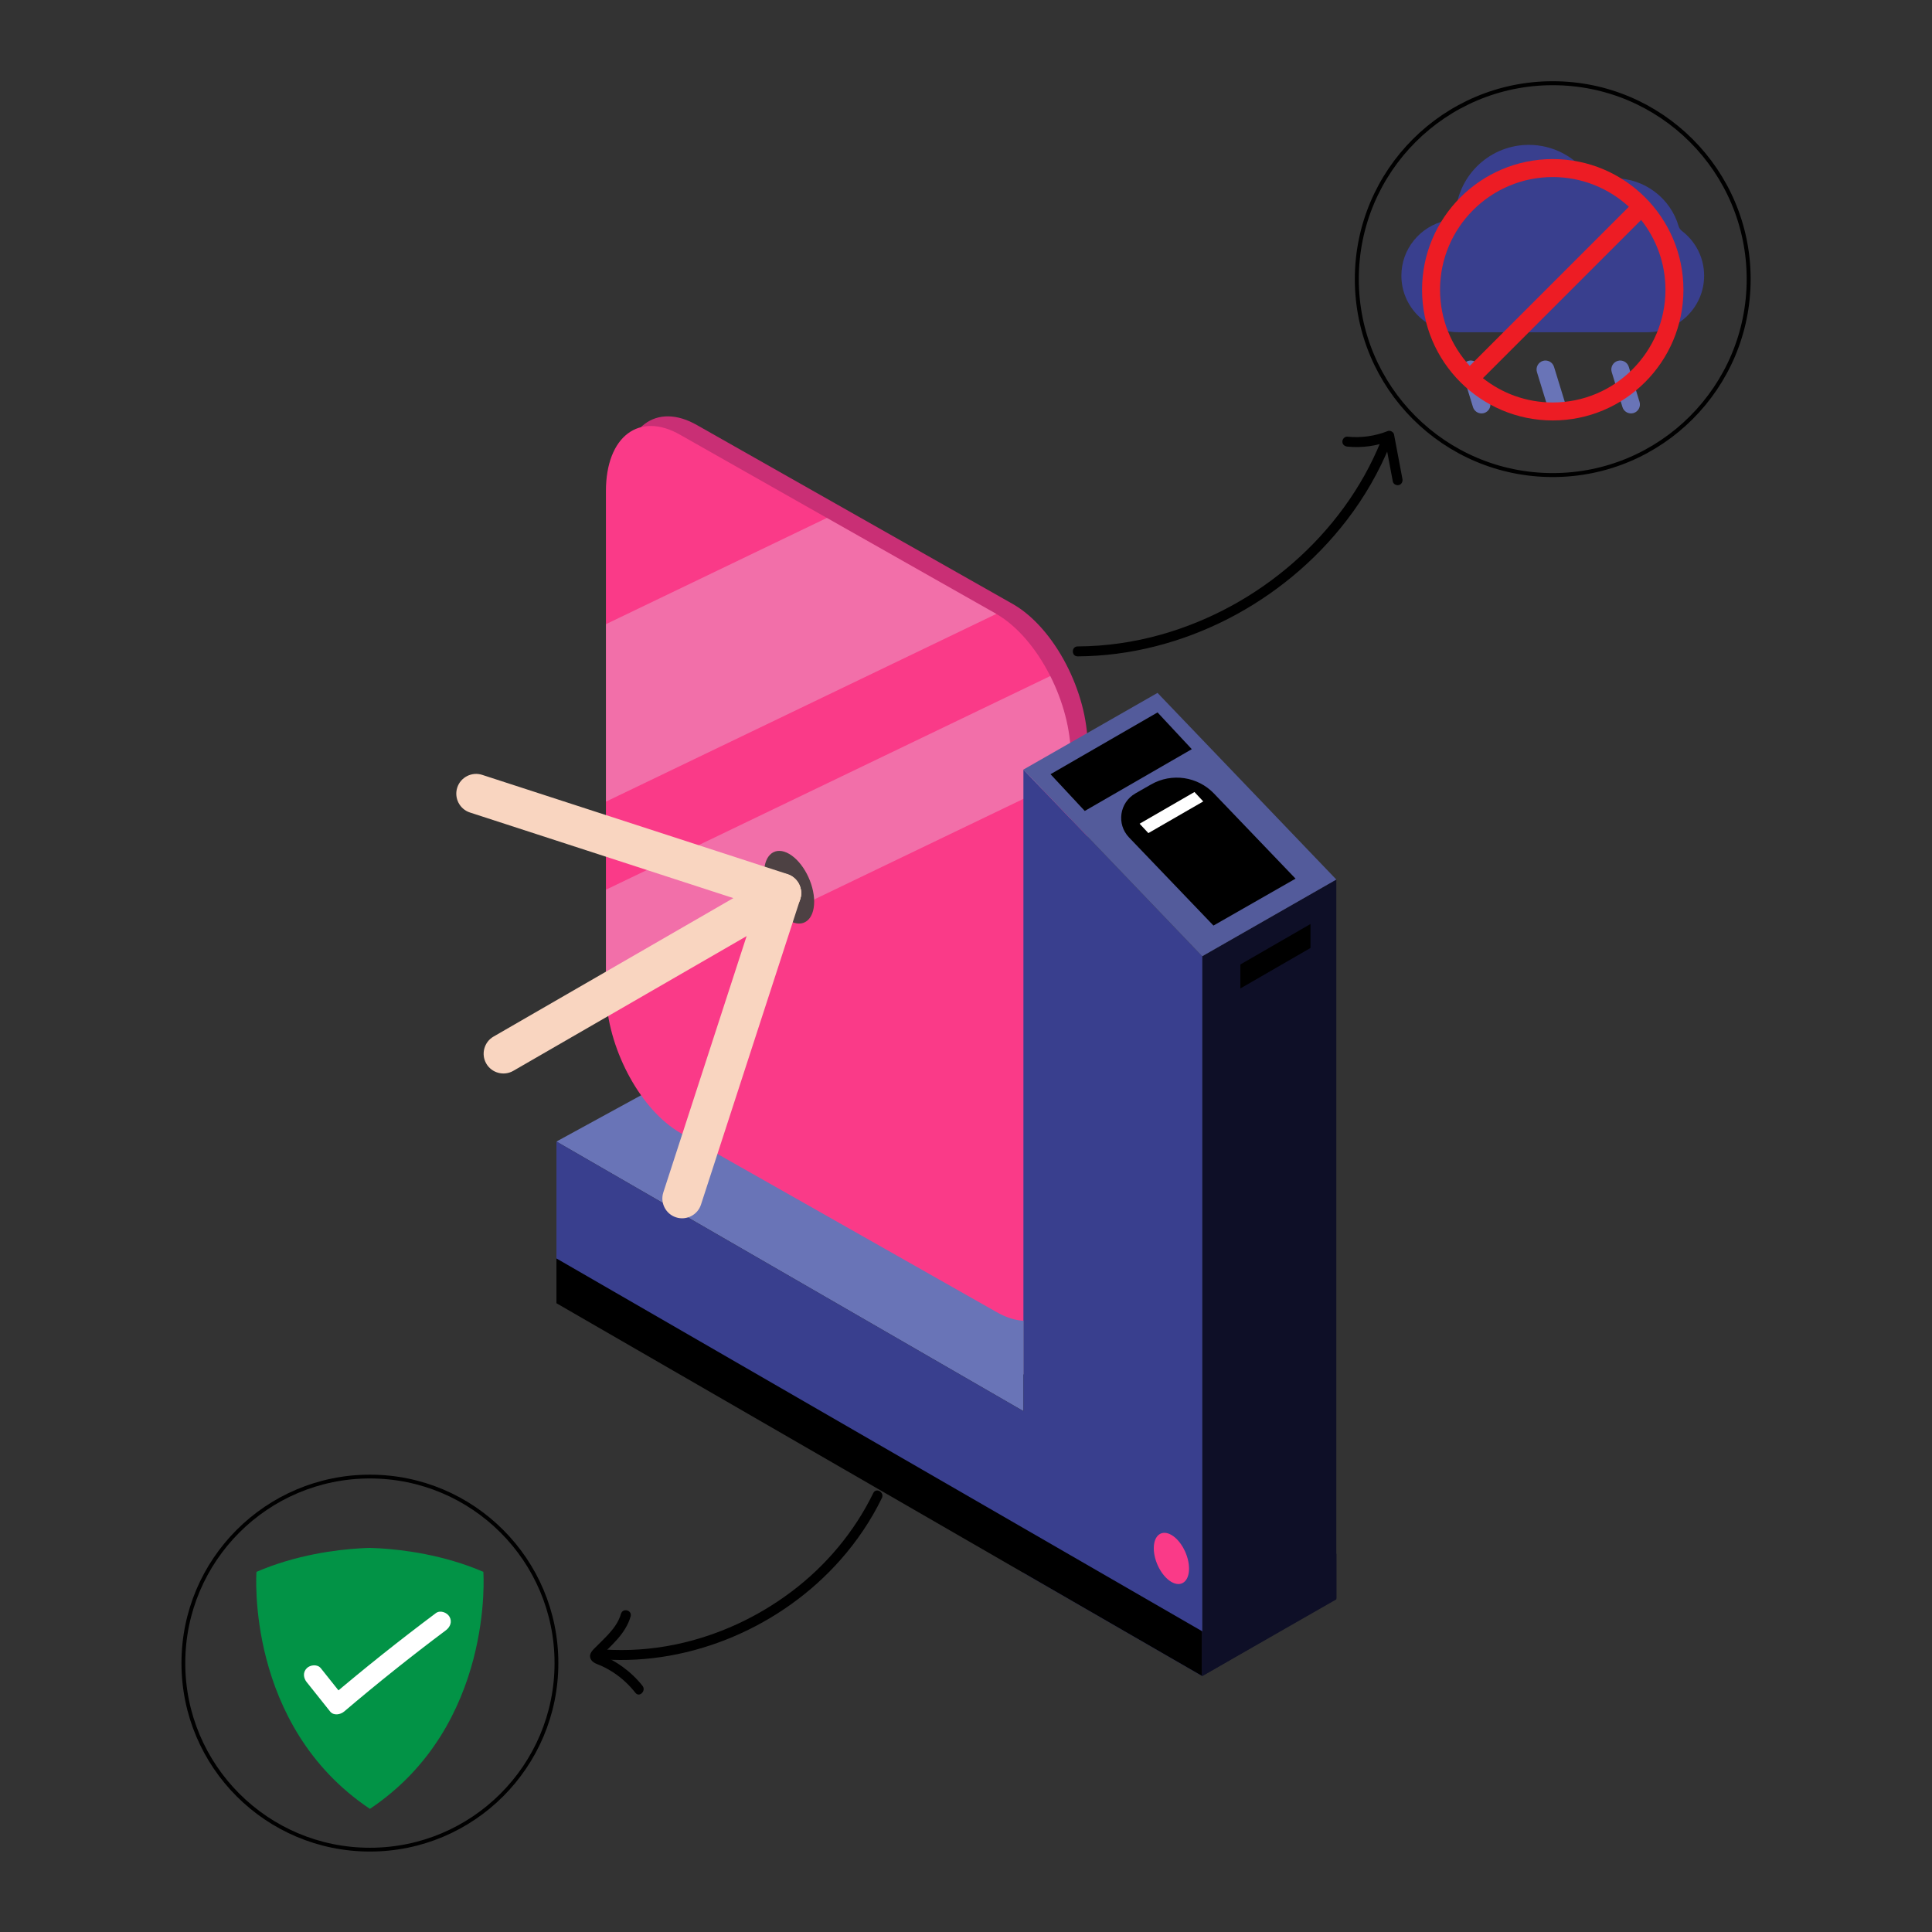 <?xml version="1.0" encoding="UTF-8"?><svg id="Layer_1" xmlns="http://www.w3.org/2000/svg" viewBox="0 0 560 560"><rect x="0" y="0" width="560" height="560" fill="#333333" stroke="none"/><defs><style>.cls-1{fill:#6974b7;}.cls-1,.cls-2,.cls-3,.cls-4,.cls-5,.cls-6,.cls-7,.cls-8,.cls-9,.cls-10,.cls-11,.cls-12,.cls-13,.cls-14{stroke-width:0px;}.cls-2{fill:#dfebf7;isolation:isolate;opacity:.3;}.cls-3{fill:#029346;}.cls-4{fill:#ed1c24;}.cls-5{fill:#f9d5c0;}.cls-6{fill:#0e0f27;}.cls-15{stroke-width:1.15px;}.cls-15,.cls-16{fill:none;stroke:#000;stroke-miterlimit:10;}.cls-7{fill:#ccbbba;}.cls-8{fill:#c92f75;}.cls-9{fill:#000;}.cls-10{fill:#393f8e;}.cls-11{fill:#fa3a88;}.cls-12{fill:#4d4143;}.cls-16{stroke-width:1.1px;}.cls-13{fill:#535b9b;}.cls-14{fill:#fff;}</style></defs><polygon class="cls-7" points="334.42 385.4 201.72 308.78 201.72 343.55 334.42 420.17 334.42 385.4"/><polygon class="cls-1" points="201.72 308.78 161.29 330.88 296.64 409.02 296.64 363.59 201.72 308.78"/><path class="cls-8" d="M293.69,377.47l-91.57-51.88c-11.92-6.88-21.58-25.34-21.58-41.23v-144.78c0-15.89,9.66-23.19,21.58-16.31l91.57,51.88c11.92,6.88,21.58,25.34,21.58,41.23v144.78c0,15.89-9.66,23.19-21.58,16.31Z"/><path class="cls-11" d="M304.43,195.96c-3.93-7.79-9.48-14.46-15.64-18.01l-49.12-27.83-42.46-24.06c-11.92-6.88-21.58.42-21.58,16.31v144.78c0,.84.04,1.69.09,2.54.95,15.27,10.19,32.17,21.48,38.69l91.57,51.88c11.92,6.88,21.58-.42,21.58-16.31v-144.78c0-7.67-2.27-15.94-5.94-23.21Z"/><polygon class="cls-2" points="239.68 150.12 175.65 180.91 175.65 232.35 288.8 177.94 239.68 150.12"/><path class="cls-2" d="M310.38,219.17c0-7.67-2.27-15.94-5.94-23.22l-128.79,61.93v29.27c0,.84.04,1.69.09,2.54l134.64-64.74v-5.78h0Z"/><polygon class="cls-6" points="387.34 463.59 348.47 485.82 348.47 277.17 387.34 254.94 387.34 463.59"/><polygon class="cls-10" points="348.47 485.82 296.64 455.89 296.64 223.07 348.47 277.17 348.47 485.82"/><polygon class="cls-13" points="296.64 223.07 335.51 200.84 387.34 254.94 348.47 277.17 296.64 223.07"/><path class="cls-9" d="M329.09,229.98l4.57-2.61c5.95-3.4,13.46-2.32,18.21,2.63l23.65,24.68-23.79,13.6-24.48-25.55c-3.68-3.84-2.77-10.12,1.85-12.75Z"/><polygon class="cls-9" points="359.53 286.51 379.85 274.78 379.85 267.83 359.53 279.56 359.53 286.51"/><polygon class="cls-9" points="345.45 217.15 314.42 235.06 304.5 224.41 335.52 206.5 345.45 217.15"/><polygon class="cls-14" points="348.77 232.3 332.86 241.48 330.32 238.76 346.22 229.57 348.77 232.3"/><polygon class="cls-10" points="161.29 330.88 161.29 365.64 346.6 472.63 346.6 437.87 161.29 330.88"/><path class="cls-11" d="M344.65,454.67c0,3.76-2.29,5.49-5.11,3.86-2.82-1.63-5.11-6-5.11-9.76s2.29-5.49,5.11-3.86c2.82,1.63,5.11,6,5.11,9.76Z"/><polygon class="cls-9" points="161.29 364.77 161.29 377.75 348.47 485.82 348.47 472.84 161.29 364.77"/><polygon class="cls-6" points="387.37 450.37 348.45 472.84 348.45 485.82 387.37 463.34 387.37 450.37"/><path class="cls-12" d="M235.99,261.35c0,5.34-3.25,7.79-7.25,5.48-4-2.31-7.25-8.52-7.25-13.85s3.25-7.79,7.25-5.48c4,2.31,7.25,8.52,7.25,13.85Z"/><path class="cls-5" d="M229.36,263.86l-80.58,46.53c-2.73,1.58-6.26.63-7.83-2.1-1.58-2.73-.63-6.26,2.1-7.83l80.58-46.53c2.73-1.58,6.26-.63,7.83,2.1,1.58,2.73.63,6.26-2.1,7.83Z"/><path class="cls-5" d="M231.94,260.67l-28.76,88.5c-.97,3-4.23,4.66-7.23,3.68-3-.97-4.66-4.23-3.68-7.23l28.76-88.5c.97-3,4.23-4.66,7.23-3.68,3,.97,4.66,4.23,3.68,7.23Z"/><path class="cls-5" d="M224.72,264.27l-88.5-28.76c-3-.97-4.66-4.23-3.68-7.23.97-3,4.23-4.66,7.23-3.68l88.5,28.76c3,.97,4.66,4.23,3.68,7.23-.97,3-4.23,4.66-7.23,3.68Z"/><path class="cls-9" d="M312.36,190.25c15.16-.08,30.13-3.98,43.6-10.88,13.35-6.84,25.2-16.63,34.35-28.52,5.22-6.77,9.48-14.2,12.69-22.12.7-1.72-2.09-2.46-2.78-.77-5.5,13.57-14.44,25.61-25.45,35.22s-24.08,16.75-38.09,20.72c-7.92,2.24-16.09,3.43-24.32,3.47-1.85.01-1.86,2.89,0,2.88h0Z"/><path class="cls-9" d="M390.52,129.45c4.24.43,8.58-.17,12.54-1.74l-1.77-1.01c.81,4.29,1.62,8.59,2.43,12.88.14.77,1.07,1.2,1.77,1.01.8-.22,1.15-1,1.01-1.77-.81-4.29-1.62-8.59-2.43-12.88-.13-.71-1.09-1.28-1.77-1.01-3.76,1.49-7.75,2.05-11.77,1.64-.78-.08-1.44.72-1.44,1.44,0,.84.66,1.36,1.44,1.44h0Z"/><path class="cls-9" d="M174.9,480.98c12.86.87,25.78-1.55,37.62-6.57s22.58-12.65,31.09-22.28c4.78-5.41,8.85-11.43,12.01-17.92.81-1.66-1.68-3.12-2.49-1.45-5.47,11.23-13.68,21.03-23.65,28.54-9.93,7.49-21.45,12.81-33.63,15.35-6.88,1.44-13.94,1.92-20.95,1.45-1.85-.12-1.84,2.76,0,2.88h0Z"/><path class="cls-9" d="M180,467.75c-.74,2.62-2.44,4.71-4.29,6.63-.92.96-1.88,1.88-2.81,2.82s-2.29,2.02-1.75,3.5c.48,1.32,2.01,1.63,3.15,2.15,1.25.58,2.46,1.25,3.61,2.01,2.4,1.58,4.49,3.57,6.28,5.82,1.15,1.45,3.18-.6,2.04-2.04-1.65-2.09-3.58-3.91-5.73-5.48-1.11-.81-2.29-1.54-3.51-2.18-.56-.29-1.13-.57-1.71-.82-.32-.14-.65-.27-.98-.41-.47-.2-.66-.55-.56.2.1.8.19.34.51,0,.23-.24.46-.47.69-.71.47-.47.94-.94,1.41-1.4.9-.89,1.79-1.79,2.63-2.75,1.69-1.94,3.1-4.07,3.81-6.57.5-1.79-2.28-2.55-2.78-.77h0Z"/><circle class="cls-15" cx="450.07" cy="80.91" r="56.79"/><circle class="cls-16" cx="107.22" cy="482.06" r="54.07"/><path class="cls-10" d="M422.66,96.3h54.82c9.08,0,16.47-7.35,16.47-16.37,0-5.14-2.36-9.88-6.47-13.01-.44-.34-.76-.81-.92-1.34-2.37-8.18-9.97-13.89-18.49-13.89-1.57,0-3.13.19-4.65.57-1.05.26-2.14-.16-2.75-1.04-3.98-5.78-10.53-9.23-17.53-9.23-5.32,0-10.42,1.98-14.35,5.57-3.9,3.57-6.33,8.42-6.83,13.65-.09.91-.64,1.7-1.46,2.09-.26.12-.51.25-.77.39-.22.12-.45.21-.69.26-3.59.8-6.85,2.82-9.18,5.68-2.4,2.94-3.66,6.5-3.66,10.29,0,9.03,7.39,16.37,16.47,16.37Z"/><path class="cls-1" d="M425.55,104.61c-1.37.42-2.13,1.87-1.72,3.23l3.12,10.16c.34,1.11,1.37,1.83,2.47,1.83.25,0,.51-.04.76-.11,1.37-.42,2.13-1.87,1.72-3.23l-3.12-10.16c-.42-1.37-1.87-2.13-3.23-1.72Z"/><path class="cls-1" d="M447.21,104.61c-1.37.42-2.13,1.87-1.72,3.23l3.12,10.16c.34,1.11,1.37,1.83,2.47,1.83.25,0,.51-.04.76-.11,1.37-.42,2.13-1.87,1.72-3.23l-3.12-10.16c-.42-1.37-1.87-2.13-3.23-1.72Z"/><path class="cls-1" d="M468.88,104.61c-1.37.42-2.13,1.87-1.72,3.23l3.12,10.16c.34,1.11,1.37,1.83,2.47,1.83.25,0,.51-.04.76-.11,1.37-.42,2.13-1.87,1.72-3.23l-3.12-10.16c-.42-1.37-1.87-2.13-3.23-1.72Z"/><path class="cls-4" d="M450.07,46.11c-20.89,0-37.88,16.99-37.88,37.88s16.99,37.88,37.88,37.88,37.88-16.99,37.88-37.88-16.99-37.88-37.88-37.88ZM417.4,83.99c0-18.01,14.66-32.67,32.67-32.67,8.5,0,16.25,3.27,22.07,8.61l-46.13,46.13c-5.34-5.82-8.61-13.57-8.61-22.07ZM450.07,116.66c-7.64,0-14.67-2.64-20.24-7.05l45.86-45.86c4.41,5.57,7.05,12.6,7.05,20.24,0,18.01-14.66,32.67-32.67,32.67Z"/><path class="cls-3" d="M107.22,524.31h0s0,0,0,0c-36.17-24.22-32.88-68.7-32.88-68.7,11.5-4.97,23.29-6.42,30.03-6.82,1.09-.07,2.04-.1,2.85-.12.8.02,1.76.06,2.85.12,6.74.41,18.53,1.85,30.03,6.82,0,0,3.3,44.49-32.88,68.7Z"/><path class="cls-14" d="M88.93,487.61c2.25,2.83,4.51,5.66,6.76,8.48,1.02,1.28,3,.91,4.07,0,9.59-8.15,19.42-16.01,29.49-23.55,1.24-.93,1.88-2.49,1.03-3.94-.72-1.23-2.69-1.97-3.94-1.03-10.47,7.83-20.7,15.98-30.66,24.45h4.07c-2.25-2.83-4.51-5.66-6.76-8.48-.97-1.22-3.06-1.01-4.07,0-1.2,1.2-.97,2.85,0,4.07h0Z"/></svg>